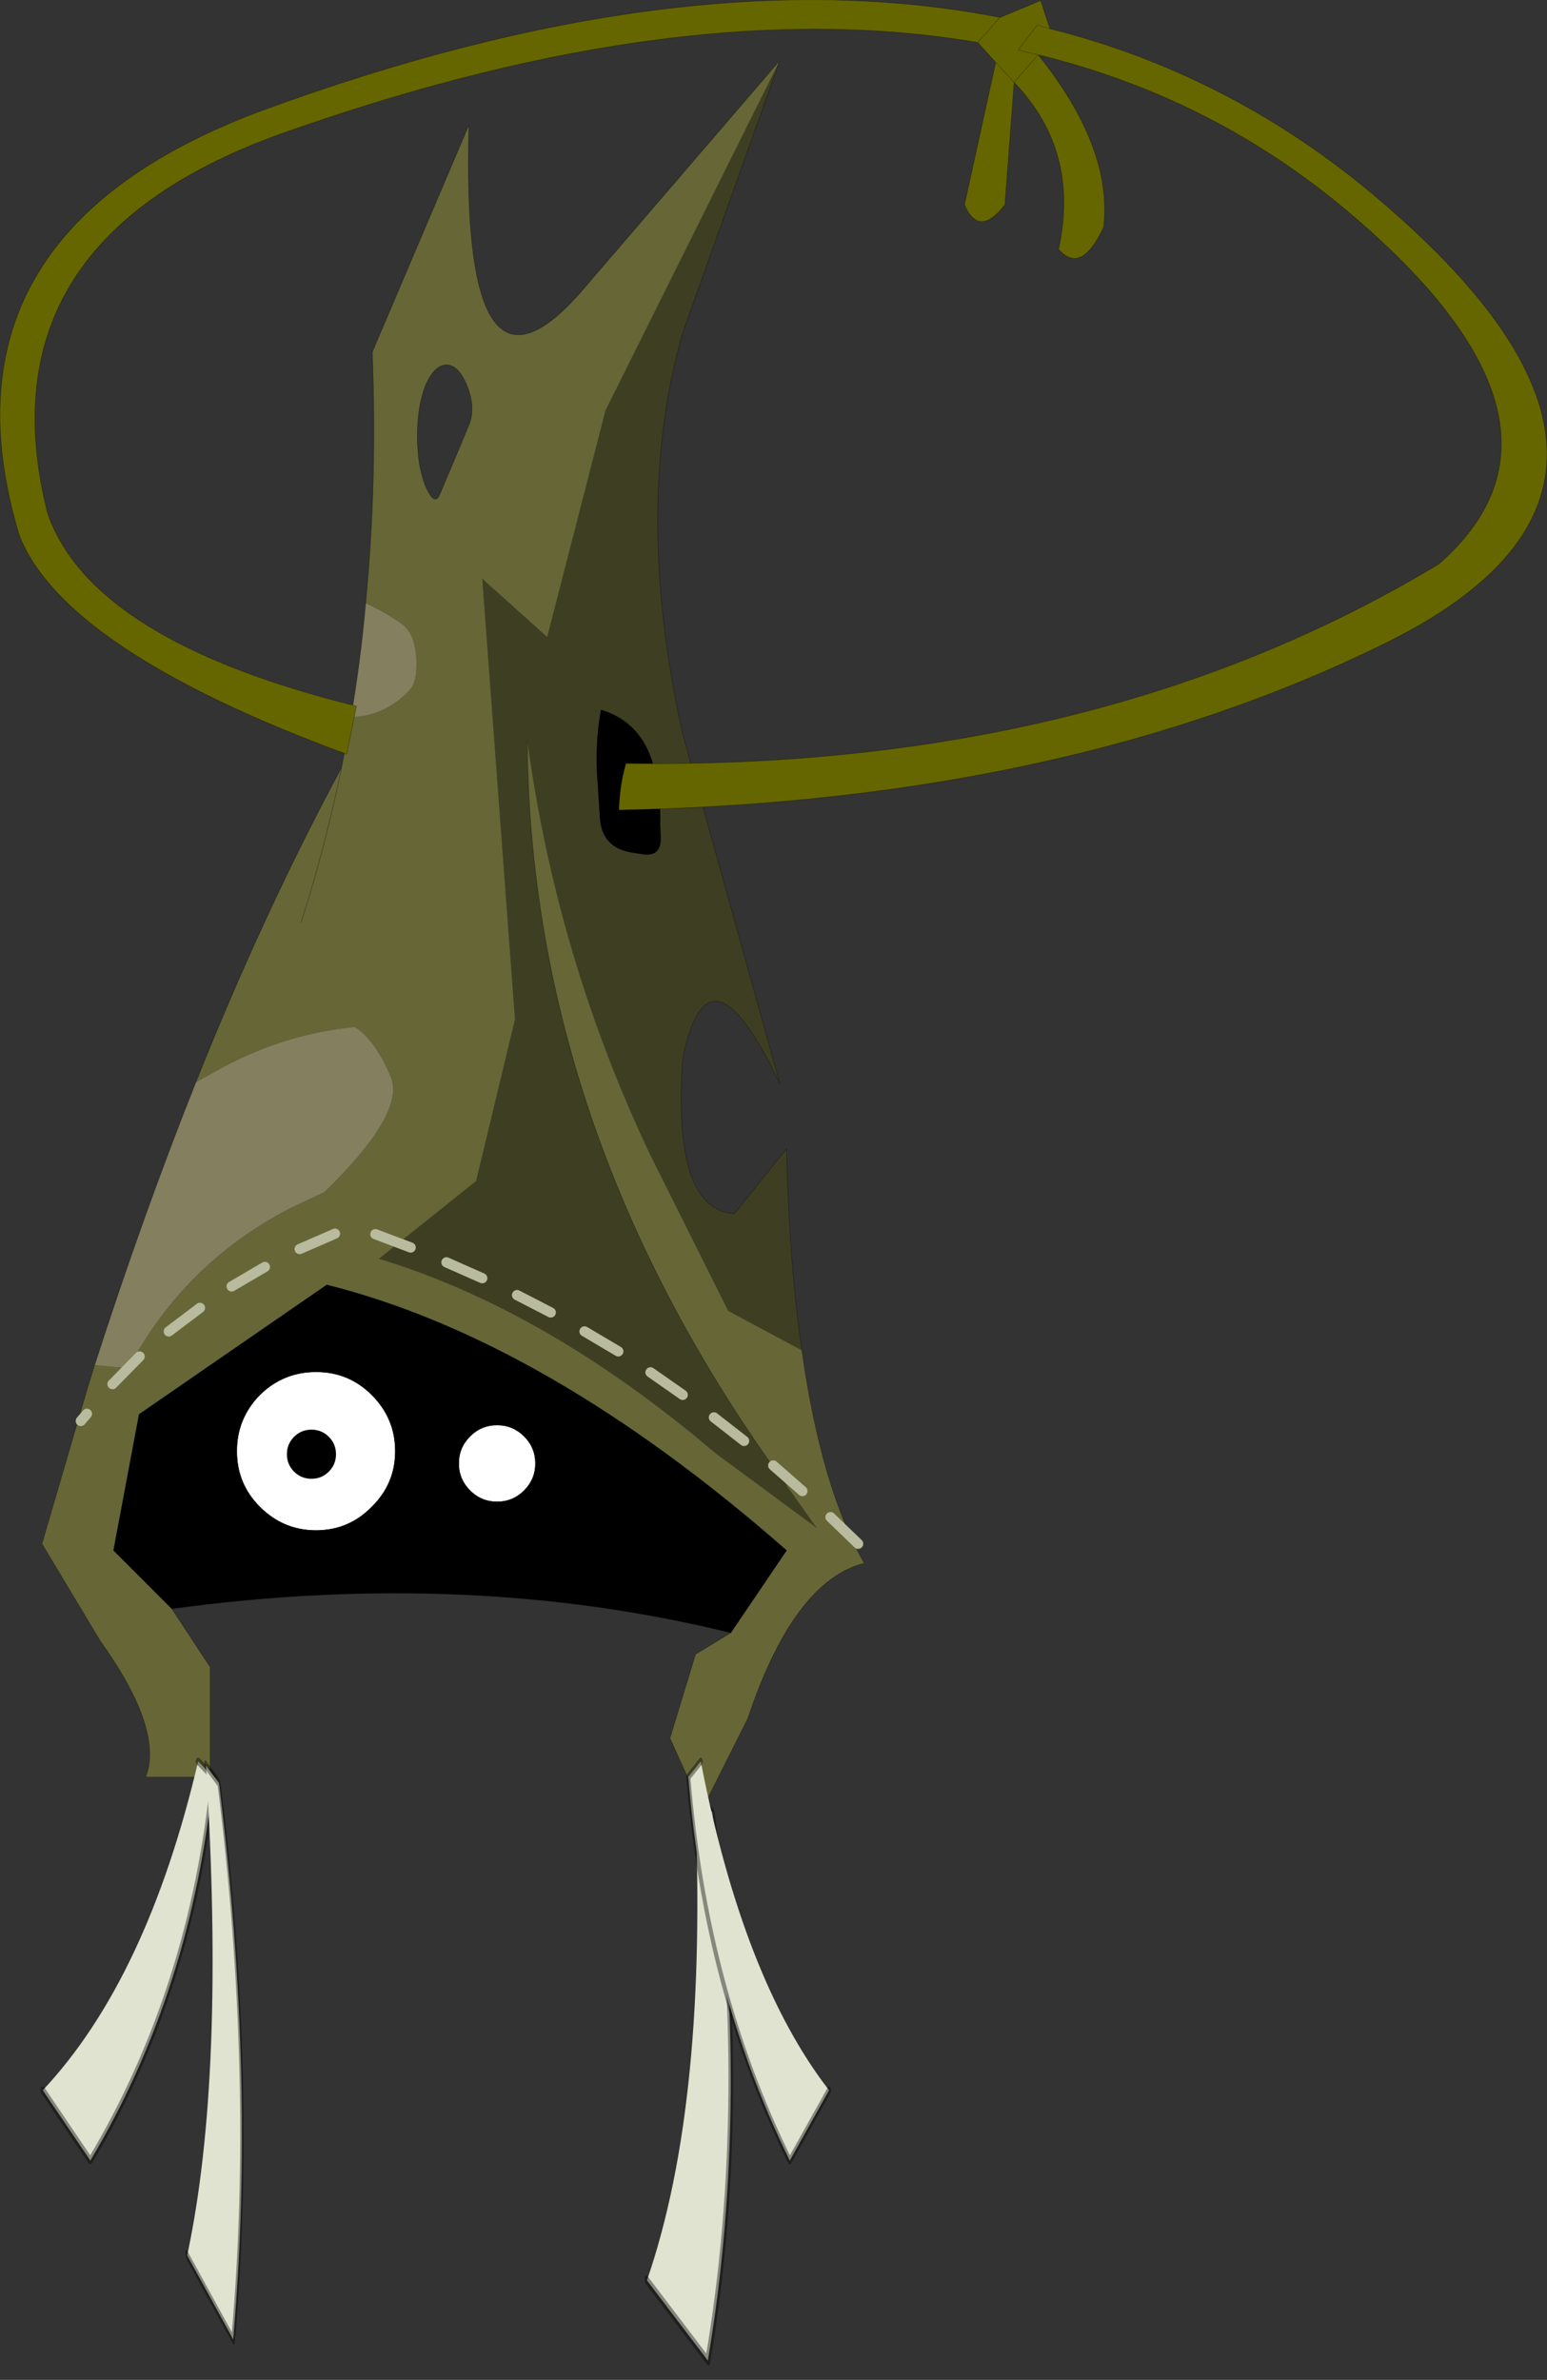 <?xml version="1.0"?>
<svg xmlns="http://www.w3.org/2000/svg" xmlns:xlink="http://www.w3.org/1999/xlink" width="151.25px" height="232.55px"><rect width="100%" height="100%" fill="#333333" stroke="none"/><g transform="matrix(1, 0, 0, 1, -185.85, -20.15)"><use xlink:href="#object-0" width="151.25" height="232.55" transform="matrix(1, 0, 0, 1, 185.85, 20.15)"/></g><defs><g transform="matrix(1, 0, 0, 1, 75.6, 116)" id="object-0"><use xlink:href="#object-1" width="80.4" height="170.9" transform="matrix(1, 0, 0, 1, -71.5, -110.1)"/><use xlink:href="#object-2" width="55.25" height="82.1" transform="matrix(0.31, 0, 0, 0.484, -71.65, 55.75)"/><use xlink:href="#object-4" width="55.25" height="82.1" transform="matrix(0.192, -0.08, 0.114, 0.662, -65.1, 60)"/><use xlink:href="#object-6" width="55.25" height="82.1" transform="matrix(0.273, -0.09, 0.131, 0.647, -21.35, 63.45)"/><use xlink:href="#object-8" width="55.25" height="82.1" transform="matrix(-0.256, 0, 0, 0.484, 5.65, 55.75)"/><use xlink:href="#object-10" width="151.25" height="151.2" transform="matrix(1, 0, 0, 1, -75.6, -116)"/></g><g transform="matrix(1, 0, 0, 1, 71.5, 110.1)" id="object-1"><path fill-rule="evenodd" fill="#3e3e22" stroke="none" d="M0.65 -110.1L-8.85 -83.5Q-13.75 -66.35 -8.85 -44.25L0.65 -10.1Q-6.35 -24.85 -8.85 -12.6Q-9.9 2.2 -3.8 2.6L1.3 -3.75Q1.55 7.35 2.8 15.95L-4.4 12.1L-12 -3.1Q-21.15 -22.35 -24.05 -43.65Q-23.75 -5.1 1.3 29.15L4.25 33.3L-5.65 26Q-22.1 12 -38.55 7L-29.05 -0.6L-25.25 -16.4L-28.45 -59.45L-22.1 -53.75L-16.4 -75.9L0.65 -110.1M-16.85 -46.65Q-17.5 -43.05 -17.15 -39.2L-16.95 -36.05Q-16.75 -33.2 -13.9 -32.7L-12.6 -32.5Q-10.95 -32.35 -11 -34.15L-11.05 -35.4Q-10.95 -38.35 -11.7 -41.15Q-12.85 -45.45 -16.85 -46.65"/><path fill-rule="evenodd" fill="#666637" stroke="none" d="M0.65 -110.1L-16.4 -75.9L-22.1 -53.75L-28.45 -59.45L-25.25 -16.4L-29.05 -0.6L-38.55 7Q-22.1 12 -5.65 26L4.25 33.3L1.3 29.15Q-23.75 -5.1 -24.05 -43.65Q-21.15 -22.35 -12 -3.1L-4.4 12.1L2.8 15.95Q4.7 29.4 8.9 36.75Q2 38.5 -2.5 51.95L-6.95 60.8L-10.1 53.85L-7.6 45.65L-4.15 43.55L1.3 35.5Q-22.15 14.95 -43.65 9.55L-62 22.2L-64.5 35.5L-58.8 41.2L-55.05 46.9L-55.05 57.65L-61.35 57.65Q-59.6 53 -65.8 44.35L-71.5 34.85L-67.05 19.65L-66.35 17.4L-63.05 17.7Q-57.5 7.25 -46.9 1.9L-43.9 0.5Q-35.9 -7.25 -37.4 -10.8Q-38.9 -14.35 -40.9 -15.65Q-48.15 -14.95 -54.65 -11.25L-56.45 -10.25Q-49.8 -26.9 -42.2 -41L-41.3 -45.9L-40 -46.05Q-37.6 -46.5 -35.7 -48.4Q-35.1 -49 -34.95 -50Q-34.75 -51.55 -35.1 -53.05Q-35.4 -54.4 -36.4 -55.1Q-38.05 -56.25 -39.85 -57.05Q-38.7 -68.85 -39.2 -81.6L-29.75 -103.8Q-30.6 -74.2 -18.95 -87.3L0.65 -110.1M-29.7 -74.6Q-29.1 -76.25 -29.95 -78.35Q-30.8 -80.35 -31.95 -80.35Q-33.1 -80.35 -34 -78.35Q-34.8 -76.25 -34.8 -73.4Q-34.8 -70.5 -34 -68.5Q-33.1 -66.45 -32.6 -67.7L-31.2 -71L-29.7 -74.6M-46.15 -25.9Q-43.8 -33.2 -42.2 -41Q-43.8 -33.2 -46.15 -25.9"/><path fill-rule="evenodd" fill="#000000" stroke="none" d="M-4.15 43.55Q-29.75 37.25 -58.8 41.2L-64.5 35.5L-62 22.2L-43.65 9.55Q-22.15 14.95 1.3 35.5L-4.15 43.55M-16.85 -46.65Q-12.85 -45.45 -11.7 -41.15Q-10.95 -38.35 -11.05 -35.4L-11 -34.15Q-10.95 -32.35 -12.6 -32.5L-13.9 -32.7Q-16.75 -33.2 -16.95 -36.05L-17.15 -39.2Q-17.5 -43.05 -16.85 -46.65"/><path fill-rule="evenodd" fill="#837f5f" stroke="none" d="M-66.35 17.4Q-61.65 2.8 -56.45 -10.25L-54.65 -11.25Q-48.15 -14.95 -40.9 -15.65Q-38.9 -14.35 -37.4 -10.8Q-35.9 -7.25 -43.9 0.5L-46.9 1.9Q-57.5 7.25 -63.05 17.7L-66.35 17.4M-41.3 -45.9Q-40.35 -51.35 -39.85 -57.05Q-38.05 -56.25 -36.4 -55.1Q-35.4 -54.4 -35.1 -53.05Q-34.75 -51.55 -34.95 -50Q-35.1 -49 -35.7 -48.4Q-37.6 -46.5 -40 -46.05L-41.3 -45.9"/><path fill="none" stroke="#000000" stroke-opacity="0.412" stroke-width="0.05" stroke-linecap="round" stroke-linejoin="round" d="M2.8 15.95Q1.55 7.35 1.3 -3.75L-3.8 2.6Q-9.9 2.2 -8.85 -12.6Q-6.35 -24.85 0.65 -10.1L-8.85 -44.25Q-13.75 -66.35 -8.85 -83.5L0.65 -110.1L-18.95 -87.3Q-30.6 -74.2 -29.75 -103.8L-39.2 -81.6Q-38.7 -68.85 -39.85 -57.05Q-40.35 -51.35 -41.3 -45.9L-42.2 -41Q-49.8 -26.9 -56.45 -10.25Q-61.65 2.8 -66.35 17.4L-67.05 19.65L-71.5 34.85L-65.8 44.35Q-59.6 53 -61.35 57.65L-55.05 57.65L-55.05 46.9L-58.8 41.2Q-29.75 37.25 -4.15 43.55L-7.6 45.65L-10.1 53.85L-6.95 60.8L-2.5 51.95Q2 38.5 8.9 36.75Q4.7 29.4 2.8 15.95M1.3 29.15Q-23.75 -5.1 -24.05 -43.65M-29.7 -74.6L-31.2 -71L-32.6 -67.7Q-33.1 -66.45 -34 -68.5Q-34.8 -70.5 -34.8 -73.4Q-34.8 -76.25 -34 -78.35Q-33.1 -80.35 -31.95 -80.35Q-30.8 -80.35 -29.95 -78.35Q-29.1 -76.25 -29.7 -74.6M-42.2 -41Q-43.8 -33.2 -46.15 -25.9M-58.8 41.2L-64.5 35.5L-62 22.2L-43.65 9.55Q-22.15 14.95 1.3 35.5L-4.15 43.55"/></g><g transform="matrix(1, 0, 0, 1, 27.6, 41.05)" id="object-2"><use xlink:href="#object-3" width="55.25" height="82.1" transform="matrix(1, 0, 0, 1, -27.6, -41.05)"/></g><g transform="matrix(1, 0, 0, 1, 27.6, 41.05)" id="object-3"><path fill-rule="evenodd" fill="#e0e3d0" stroke="none" d="M22.15 -40.3L26.9 -37.15Q20.3 5.8 -11.85 40.3L-26.85 26.1Q6.05 3.65 22.15 -40.3"/><path fill="none" stroke="#000000" stroke-opacity="0.4" stroke-width="1.5" stroke-linecap="round" stroke-linejoin="round" d="M-26.85 26.1L-11.85 40.3Q20.3 5.8 26.9 -37.15L22.15 -40.3"/></g><g transform="matrix(1, 0, 0, 1, 27.6, 41.05)" id="object-4"><use xlink:href="#object-5" width="55.25" height="82.1" transform="matrix(1, 0, 0, 1, -27.6, -41.05)"/></g><g transform="matrix(1, 0, 0, 1, 27.6, 41.05)" id="object-5"><path fill-rule="evenodd" fill="#e0e3d0" stroke="none" d="M22.15 -40.3L26.9 -37.15Q20.3 5.8 -11.85 40.3L-26.85 26.1Q6.05 3.65 22.15 -40.3"/><path fill="none" stroke="#000000" stroke-opacity="0.4" stroke-width="1.5" stroke-linecap="round" stroke-linejoin="round" d="M-26.85 26.1L-11.85 40.3Q20.3 5.8 26.9 -37.15L22.15 -40.3"/></g><g transform="matrix(1, 0, 0, 1, 27.6, 41.05)" id="object-6"><use xlink:href="#object-7" width="55.25" height="82.1" transform="matrix(1, 0, 0, 1, -27.6, -41.05)"/></g><g transform="matrix(1, 0, 0, 1, 27.6, 41.05)" id="object-7"><path fill-rule="evenodd" fill="#e0e3d0" stroke="none" d="M22.15 -40.3L26.9 -37.15Q20.3 5.8 -11.85 40.3L-26.85 26.1Q6.05 3.65 22.15 -40.3"/><path fill="none" stroke="#000000" stroke-opacity="0.4" stroke-width="1.5" stroke-linecap="round" stroke-linejoin="round" d="M-26.85 26.1L-11.85 40.3Q20.3 5.8 26.9 -37.15L22.15 -40.3"/></g><g transform="matrix(1, 0, 0, 1, 27.6, 41.05)" id="object-8"><use xlink:href="#object-9" width="55.25" height="82.1" transform="matrix(1, 0, 0, 1, -27.6, -41.05)"/></g><g transform="matrix(1, 0, 0, 1, 27.6, 41.05)" id="object-9"><path fill-rule="evenodd" fill="#e0e3d0" stroke="none" d="M22.15 -40.3L26.9 -37.15Q20.3 5.8 -11.85 40.3L-26.85 26.1Q6.05 3.65 22.15 -40.3"/><path fill="none" stroke="#000000" stroke-opacity="0.4" stroke-width="1.5" stroke-linecap="round" stroke-linejoin="round" d="M-26.85 26.1L-11.85 40.3Q20.3 5.8 26.9 -37.15L22.15 -40.3"/></g><g transform="matrix(1, 0, 0, 1, 75.6, 116)" id="object-10"><path fill="none" stroke="#b8bb9d" stroke-width="1" stroke-linecap="round" stroke-linejoin="round" d="M-67.1 22.15L-67.7 22.85M2.85 29.7L0 27.2M8.3 34.85L5.6 32.25M-2.85 24.8L-5.8 22.5M-28.45 8.9L-31.95 7.35M-21.75 12.25L-25.05 10.55M-15.15 16.05L-18.45 14.1M-56.05 11.8L-59.1 14.1M-49.7 7.8L-52.95 9.7M-42.85 4.55L-46.3 6.05M-35.45 5.9L-38.9 4.6M-8.85 20.3L-12 18.1M-61.95 16.55L-64.6 19.25"/><path fill-rule="evenodd" fill="#666600" stroke="none" d="M22.15 -114.3L22.2 -114.3L26.15 -115.95L27.05 -113.2L25.8 -113.55L23.95 -111.1L25.9 -110.65L23.55 -107.95L21.75 -109.9L20 -111.85L22.15 -114.3L20 -111.85Q-8.65 -116.75 -47.2 -103.25Q-77.75 -92.75 -70.95 -65.85Q-66.65 -53.4 -40.75 -47L-41.7 -42.3Q-69.25 -52.45 -73.7 -63.65Q-82.55 -92.95 -50.25 -105.1Q-8.8 -120.35 22.15 -114.3M21.75 -109.9L23.55 -107.95L25.9 -110.65L23.95 -111.1L25.8 -113.55L27.05 -113.2Q45.05 -108.65 59.35 -96.4Q91.55 -68.95 60.15 -53.3Q28.75 -37.7 -15.1 -36.85Q-15 -39.4 -14.4 -41.4Q31.7 -40.75 65.1 -60.9Q80.65 -74.55 56.45 -95.1Q43.1 -106.45 25.9 -110.65Q33.2 -101.55 32.3 -93.8Q30.1 -89.1 27.9 -91.65Q30 -101.25 23.55 -107.95L22.65 -96Q20.1 -92.7 18.7 -96L21.75 -109.9"/><path fill="none" stroke="#000000" stroke-opacity="0.4" stroke-width="0.05" stroke-linecap="round" stroke-linejoin="round" d="M27.05 -113.2L26.15 -115.95L22.2 -114.3L22.15 -114.3L20 -111.85L21.75 -109.9L23.55 -107.95L25.9 -110.65L23.95 -111.1L25.8 -113.55L27.05 -113.2Q45.05 -108.65 59.35 -96.4Q91.55 -68.95 60.15 -53.3Q28.75 -37.7 -15.1 -36.85Q-15 -39.4 -14.4 -41.4Q31.7 -40.75 65.1 -60.9Q80.65 -74.55 56.45 -95.1Q43.1 -106.45 25.9 -110.65Q33.2 -101.55 32.3 -93.8Q30.1 -89.1 27.9 -91.65Q30 -101.25 23.55 -107.95L22.65 -96Q20.1 -92.7 18.7 -96L21.75 -109.9M20 -111.85Q-8.65 -116.75 -47.2 -103.25Q-77.75 -92.75 -70.95 -65.85Q-66.65 -53.4 -40.75 -47L-41.7 -42.3Q-69.25 -52.45 -73.7 -63.65Q-82.55 -92.95 -50.25 -105.1Q-8.8 -120.35 22.15 -114.3"/><path fill-rule="evenodd" fill="#ffffff" stroke="none" d="M-27 30.75Q-28.55 30.75 -29.65 29.65Q-30.75 28.55 -30.75 27Q-30.75 25.45 -29.65 24.35Q-28.55 23.25 -27 23.25Q-25.45 23.25 -24.35 24.35Q-23.25 25.45 -23.25 27Q-23.25 28.55 -24.35 29.65Q-25.45 30.75 -27 30.75M-43.45 24.4Q-44.15 23.7 -45.15 23.7Q-46.15 23.7 -46.85 24.4Q-47.55 25.1 -47.55 26.1Q-47.55 27.1 -46.85 27.8Q-46.15 28.5 -45.15 28.5Q-44.15 28.5 -43.45 27.8Q-42.75 27.1 -42.75 26.1Q-42.75 25.1 -43.45 24.4M-39.25 20.3Q-36.95 22.6 -36.95 25.8Q-36.95 29 -39.25 31.25Q-41.5 33.55 -44.7 33.55Q-47.9 33.55 -50.2 31.25Q-52.45 29 -52.45 25.8Q-52.45 22.6 -50.2 20.3Q-47.9 18.05 -44.7 18.05Q-41.5 18.05 -39.25 20.3"/><path fill="none" stroke="#000000" stroke-width="0.05" stroke-linecap="round" stroke-linejoin="round" d="M-27 30.75Q-28.55 30.75 -29.65 29.65Q-30.75 28.55 -30.75 27Q-30.75 25.45 -29.65 24.35Q-28.55 23.25 -27 23.25Q-25.45 23.25 -24.35 24.35Q-23.25 25.45 -23.25 27Q-23.25 28.55 -24.35 29.65Q-25.45 30.75 -27 30.75M-39.25 20.3Q-36.95 22.6 -36.95 25.8Q-36.95 29 -39.25 31.25Q-41.5 33.55 -44.7 33.55Q-47.9 33.55 -50.2 31.25Q-52.45 29 -52.45 25.8Q-52.45 22.6 -50.2 20.3Q-47.9 18.05 -44.7 18.05Q-41.5 18.05 -39.25 20.3"/></g></defs></svg>
